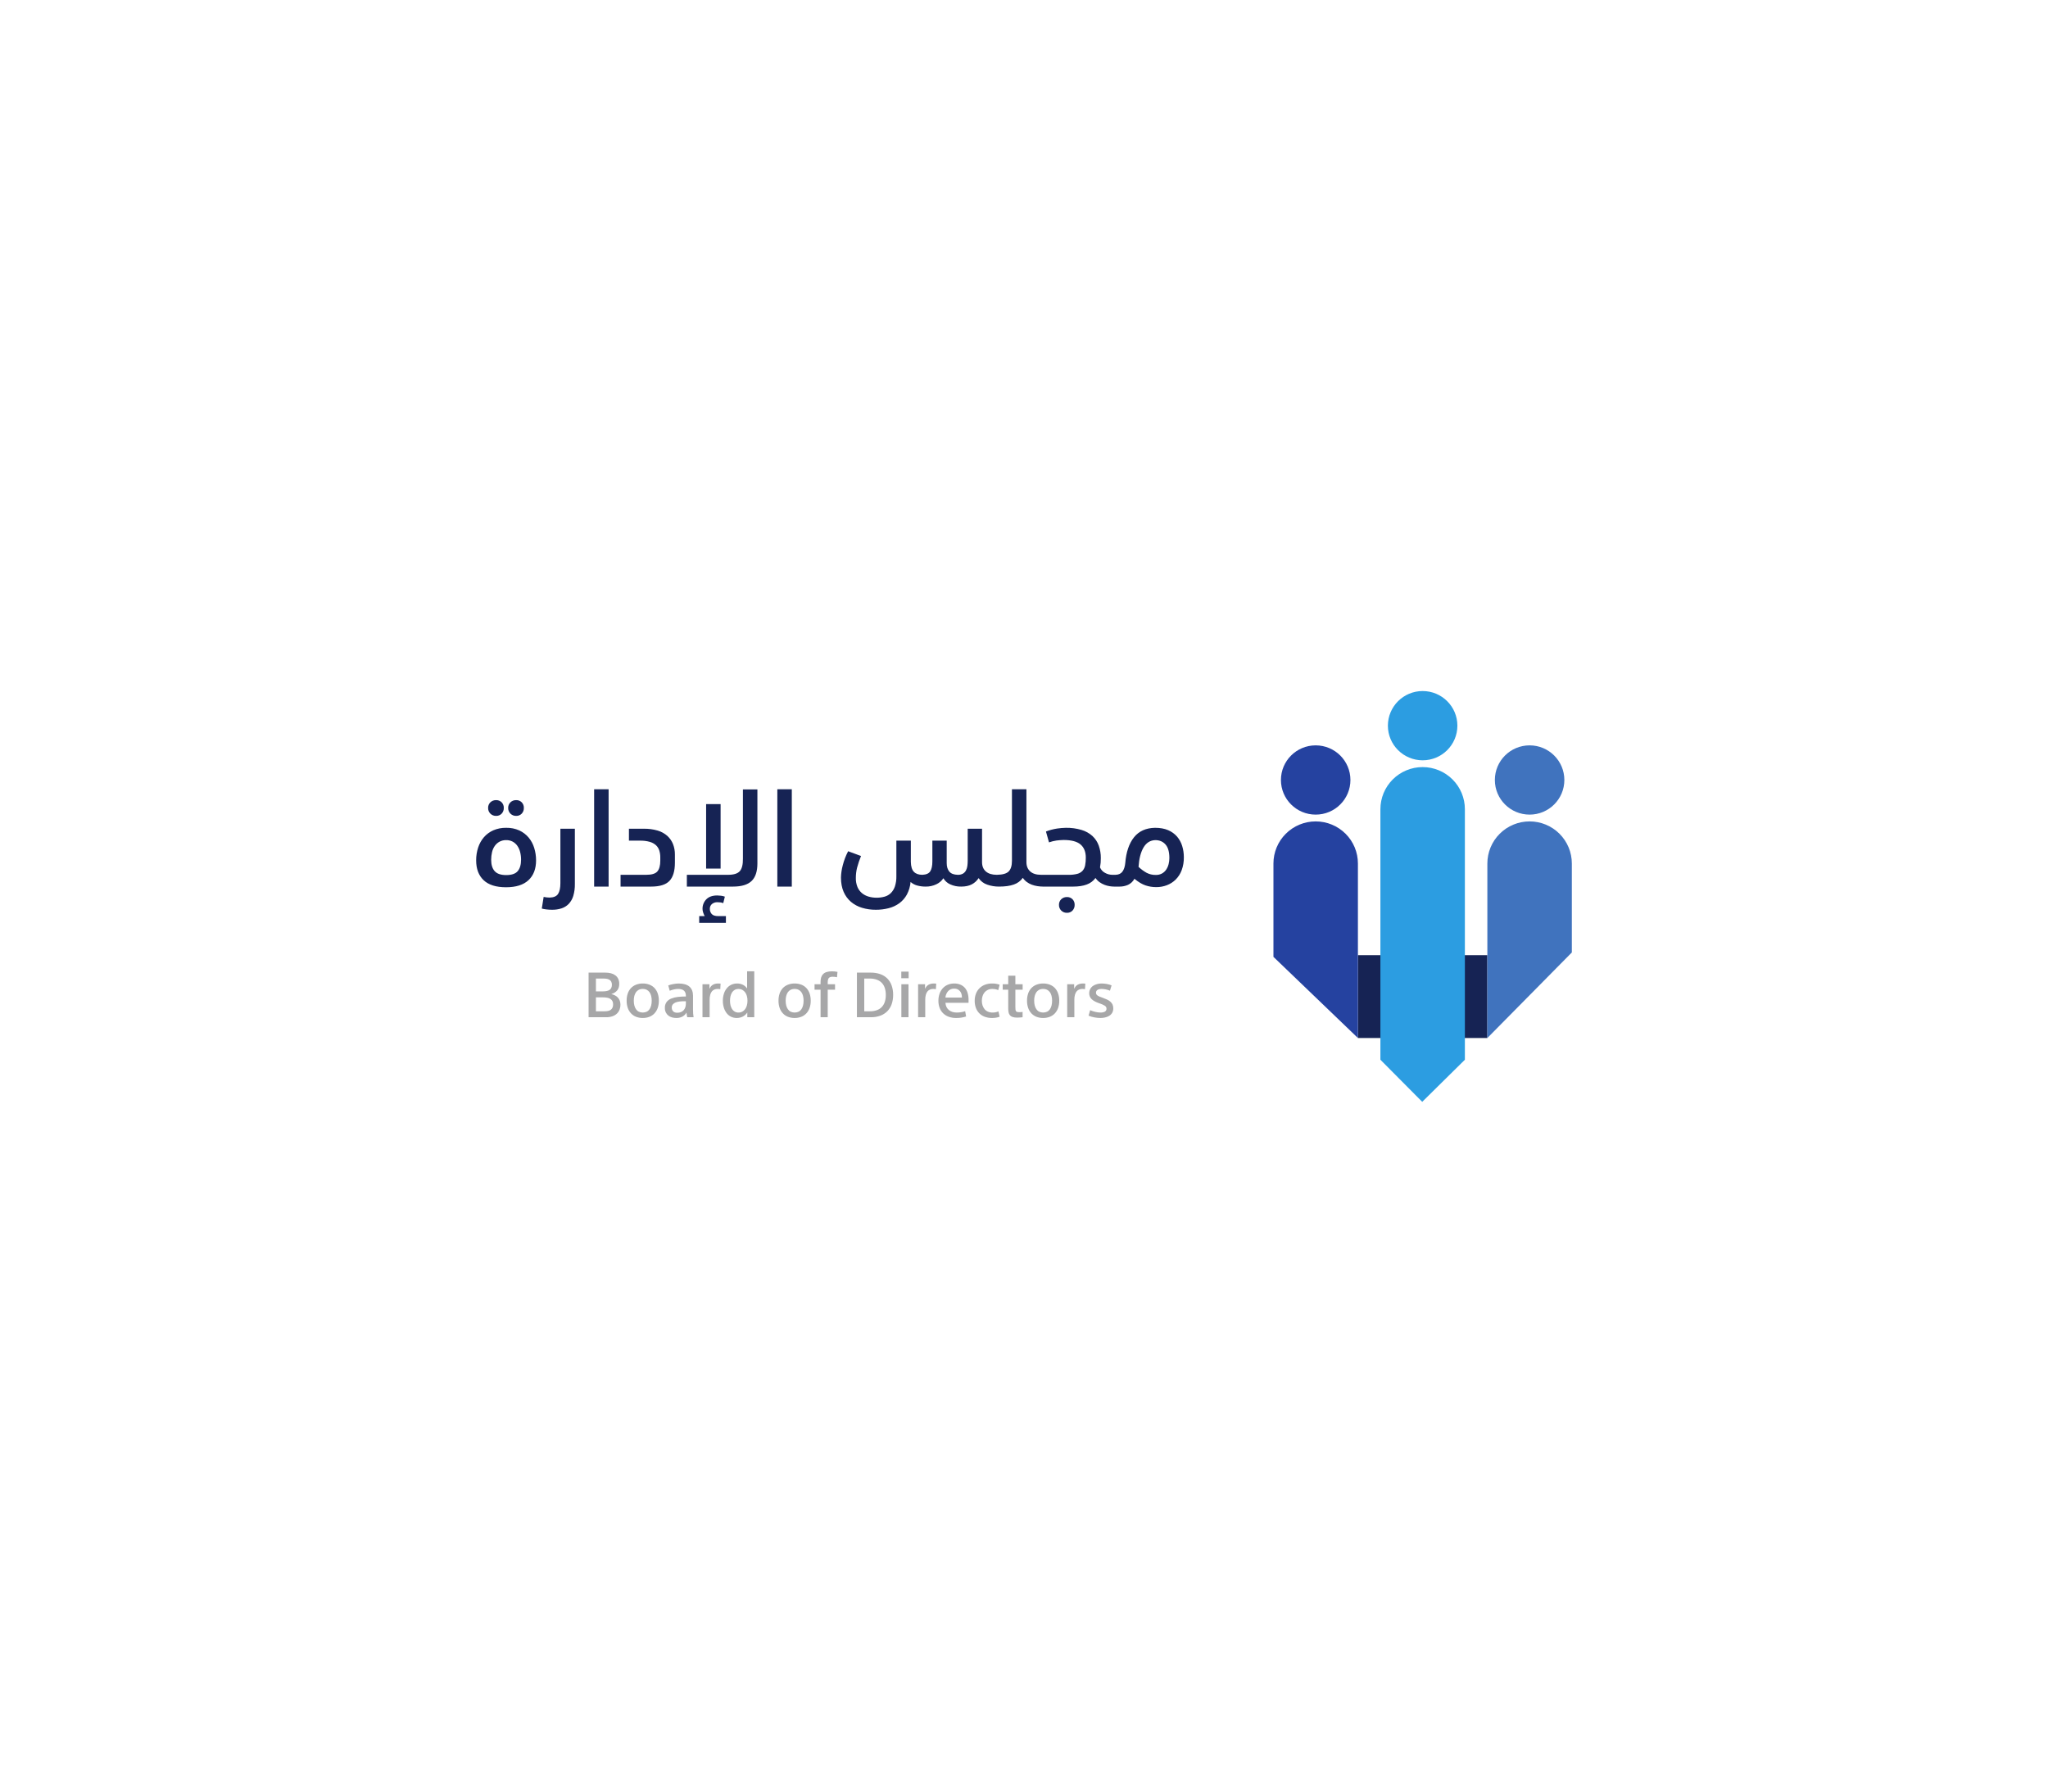 <svg width="1600" height="1400" viewBox="0 0 1600 1400" fill="none" xmlns="http://www.w3.org/2000/svg">
<rect width="1600" height="1400" fill="white"/>
<g clip-path="url(#clip0_254_1571)">
<path d="M1162 746.395H1060.87V811.126H1162V746.395Z" fill="#162354"/>
<path d="M1111.44 599.425C1120.19 599.425 1128.58 602.891 1134.77 609.06C1140.96 615.229 1144.44 623.596 1144.44 632.321V828.104L1111.11 861L1078.44 828.104V632.321C1078.44 623.596 1081.91 615.229 1088.1 609.06C1094.29 602.891 1102.69 599.425 1111.44 599.425Z" fill="#2C9DE1"/>
<path d="M1195 641.871C1203.75 641.871 1212.15 645.337 1218.33 651.506C1224.52 657.675 1228 666.042 1228 674.767V744.273L1162 811.126V674.767C1162 666.042 1165.48 657.675 1171.67 651.506C1177.85 645.337 1186.25 641.871 1195 641.871Z" fill="#4073BE"/>
<path d="M1027.87 641.871C1036.63 641.871 1045.02 645.337 1051.21 651.506C1057.4 657.675 1060.87 666.042 1060.87 674.767V811.126L994.874 747.714V674.767C994.874 666.042 998.351 657.675 1004.54 651.506C1010.73 645.337 1019.12 641.871 1027.87 641.871Z" fill="#2542A0"/>
<path d="M1111.44 594.119C1126.43 594.119 1138.58 582.004 1138.58 567.06C1138.58 552.115 1126.43 540 1111.44 540C1096.45 540 1084.29 552.115 1084.29 567.06C1084.29 582.004 1096.45 594.119 1111.44 594.119Z" fill="#2C9DE1"/>
<path d="M1195 636.565C1209.99 636.565 1222.15 624.45 1222.15 609.506C1222.15 594.561 1209.99 582.446 1195 582.446C1180.01 582.446 1167.86 594.561 1167.86 609.506C1167.86 624.45 1180.01 636.565 1195 636.565Z" fill="#4073BE"/>
<path d="M1027.87 636.565C1042.87 636.565 1055.02 624.45 1055.02 609.506C1055.02 594.561 1042.87 582.446 1027.87 582.446C1012.88 582.446 1000.73 594.561 1000.73 609.506C1000.73 624.45 1012.88 636.565 1027.87 636.565Z" fill="#2542A0"/>
<path d="M395.456 683.805C399.746 683.805 402.756 682.771 404.486 680.701C406.216 678.632 407.08 675.666 407.08 671.804C407.095 669.781 406.85 667.764 406.354 665.803C405.926 664.065 405.187 662.418 404.174 660.94C403.235 659.587 401.991 658.471 400.542 657.681C398.975 656.861 397.225 656.451 395.456 656.491C393.631 656.447 391.825 656.875 390.215 657.733C388.749 658.541 387.488 659.674 386.53 661.044C385.52 662.516 384.798 664.166 384.401 665.906C383.943 667.839 383.717 669.818 383.726 671.804C383.726 675.735 384.643 678.719 386.477 680.753C388.311 682.788 391.304 683.806 395.456 683.805ZM395.35 693.324C387.531 693.324 381.684 691.479 377.809 687.788C373.935 684.098 371.997 678.942 371.997 672.32C371.969 668.913 372.495 665.524 373.554 662.285C374.511 659.324 376.046 656.582 378.069 654.214C380.082 651.908 382.581 650.071 385.386 648.834C388.562 647.47 391.995 646.799 395.453 646.869C398.99 646.785 402.5 647.492 405.726 648.938C408.523 650.234 411.002 652.123 412.991 654.473C414.972 656.864 416.454 659.626 417.35 662.595C418.326 665.745 418.816 669.024 418.803 672.32C418.803 678.942 416.831 684.098 412.887 687.788C408.943 691.479 403.098 693.324 395.352 693.324H395.35ZM381.341 631.35C381.312 630.535 381.454 629.723 381.758 628.966C382.061 628.209 382.52 627.523 383.105 626.953C383.697 626.386 384.397 625.942 385.163 625.649C385.93 625.356 386.748 625.218 387.568 625.245C388.374 625.212 389.178 625.347 389.928 625.641C390.679 625.935 391.36 626.382 391.927 626.953C392.484 627.538 392.918 628.229 393.203 628.984C393.488 629.739 393.619 630.543 393.588 631.35C393.645 632.993 393.048 634.592 391.927 635.799C391.368 636.384 390.689 636.843 389.938 637.146C389.186 637.45 388.378 637.59 387.568 637.557C386.743 637.583 385.922 637.441 385.154 637.138C384.387 636.836 383.689 636.38 383.105 635.799C382.522 635.216 382.065 634.521 381.761 633.756C381.458 632.991 381.315 632.172 381.341 631.35ZM397.013 631.35C396.984 630.535 397.126 629.723 397.43 628.966C397.733 628.208 398.192 627.523 398.777 626.953C399.369 626.386 400.069 625.942 400.836 625.649C401.602 625.356 402.42 625.218 403.24 625.245C404.046 625.212 404.85 625.347 405.601 625.641C406.351 625.935 407.032 626.382 407.599 626.953C408.156 627.538 408.59 628.229 408.875 628.984C409.16 629.739 409.291 630.543 409.26 631.35C409.317 632.993 408.72 634.592 407.599 635.799C407.04 636.384 406.362 636.843 405.61 637.146C404.858 637.45 404.051 637.59 403.24 637.557C402.415 637.583 401.594 637.441 400.826 637.138C400.059 636.836 399.362 636.38 398.777 635.799C398.194 635.217 397.736 634.522 397.432 633.756C397.128 632.991 396.985 632.172 397.01 631.35H397.013ZM431.367 710.913C429.876 710.915 428.385 710.828 426.904 710.654C425.678 710.524 424.463 710.3 423.272 709.981L424.725 700.877C426.261 701.201 427.825 701.374 429.395 701.394C432.578 701.323 434.775 700.375 435.986 698.549C437.197 696.722 437.802 693.912 437.802 690.117V647.593H449.115V690.737C449.183 693.904 448.763 697.062 447.869 700.101C447.184 702.439 445.957 704.583 444.289 706.362C442.728 707.951 440.805 709.14 438.684 709.828C436.319 710.58 433.849 710.946 431.367 710.913ZM475.477 616.761V692.807H464.164V616.761H475.477ZM504.953 683.598C509.174 683.598 512.046 682.719 513.568 680.96C515.09 679.201 515.851 676.39 515.851 672.528V670.045C515.875 668.205 515.612 666.373 515.073 664.613C514.58 663.034 513.686 661.608 512.478 660.475C511.078 659.232 509.408 658.329 507.6 657.836C505.15 657.162 502.615 656.849 500.075 656.905H491.356V647.593H502.875C506.577 647.522 510.269 648.011 513.825 649.042C516.633 649.856 519.222 651.289 521.402 653.233C523.34 655.011 524.849 657.203 525.815 659.645C526.81 662.237 527.303 664.993 527.268 667.767V674.183C527.268 680.598 525.866 685.306 523.063 688.306C520.26 691.307 515.469 692.807 508.69 692.807H484.818V683.598H504.953ZM550.514 715.879C549.407 713.672 548.853 711.809 548.853 710.292C548.81 708.899 549.05 707.512 549.558 706.214C550.067 704.916 550.833 703.734 551.811 702.739C553.783 700.739 556.603 699.739 560.27 699.739C561.277 699.746 562.282 699.815 563.28 699.946C564.309 700.065 565.32 700.308 566.29 700.67L565.044 705.739C564.327 705.457 563.578 705.266 562.813 705.171C562.038 705.069 561.258 705.017 560.477 705.016C558.936 704.952 557.424 705.449 556.222 706.412C555.674 706.874 555.24 707.454 554.952 708.109C554.664 708.763 554.531 709.475 554.561 710.189C554.523 711.667 555.041 713.106 556.014 714.221C556.983 715.325 558.713 715.877 561.204 715.877H567.12V721.155H546.255V715.879H550.514ZM568.885 683.598C573.244 683.598 576.271 682.65 577.966 680.753C579.662 678.856 580.475 675.562 580.406 670.872V616.865H591.719V674.701C591.719 680.977 590.196 685.564 587.152 688.461C584.108 691.358 579.265 692.807 572.624 692.807H536.609V683.598H568.885ZM551.656 628.349H562.969V678.736H551.656V628.349ZM618.6 616.761V692.807H607.287V616.761H618.6ZM750.933 692.807C747.965 692.881 745.019 692.279 742.319 691.048C740.096 690.056 738.243 688.391 737.025 686.288C735.681 688.298 733.816 689.907 731.628 690.944C728.948 692.244 725.993 692.882 723.014 692.807C720.859 692.814 718.712 692.536 716.631 691.979C714.685 691.478 712.888 690.52 711.389 689.185C711.097 692.641 710.108 696.002 708.483 699.067C707.038 701.704 705.037 703.998 702.619 705.793C700.125 707.602 697.306 708.919 694.316 709.672C691.045 710.515 687.678 710.933 684.3 710.914C680.61 710.95 676.935 710.426 673.403 709.361C670.241 708.413 667.308 706.829 664.786 704.705C662.314 702.566 660.363 699.894 659.08 696.892C657.696 693.754 657.004 690.012 657.004 685.666C657.096 682.467 657.566 679.289 658.405 676.2C659.365 672.374 660.776 668.675 662.61 665.18L672.677 668.905C671.461 671.854 670.439 674.878 669.616 677.958C668.953 680.58 668.622 683.274 668.628 685.978C668.55 688.456 668.992 690.923 669.926 693.22C670.705 695.036 671.895 696.648 673.403 697.928C674.913 699.165 676.661 700.081 678.54 700.618C680.579 701.214 682.695 701.511 684.821 701.498C686.943 701.52 689.057 701.241 691.101 700.67C692.934 700.157 694.609 699.197 695.975 697.876C697.417 696.418 698.501 694.646 699.142 692.701C699.969 690.128 700.355 687.435 700.284 684.734V656.905H711.597V673.459C711.666 677.115 712.462 679.719 713.984 681.27C715.506 682.822 717.721 683.598 720.627 683.598C723.671 683.46 725.729 682.529 726.801 680.805C727.872 679.081 728.408 676.528 728.409 673.149V656.905H739.618V674.494C739.618 677.253 740.293 679.443 741.641 681.063C742.989 682.684 745.186 683.529 748.232 683.598C749.658 683.671 751.076 683.349 752.33 682.667C753.318 682.063 754.124 681.206 754.666 680.184C755.239 679.087 755.608 677.895 755.755 676.666C755.93 675.329 756.017 673.981 756.015 672.631V647.593H767.224V673.666C767.224 676.839 768.227 679.287 770.234 681.012C772.241 682.736 775.077 683.598 778.745 683.598C779.177 683.563 779.612 683.635 780.01 683.806C780.408 683.978 780.758 684.245 781.029 684.583C781.513 685.238 781.756 686.462 781.756 688.255C781.814 689.471 781.71 690.689 781.444 691.877C781.238 692.497 780.893 692.807 780.409 692.807C777.318 692.822 774.248 692.315 771.327 691.306C768.561 690.385 766.173 688.587 764.529 686.185C763.227 688.243 761.4 689.921 759.236 691.048C757.022 692.22 754.254 692.807 750.933 692.807ZM778.852 683.598C783.35 683.529 786.429 682.633 788.089 680.908C789.75 679.184 790.58 676.425 790.58 672.631V616.761H801.893V673.666C801.893 676.77 802.879 679.201 804.851 680.96C806.823 682.719 809.643 683.598 813.31 683.598C813.742 683.563 814.177 683.635 814.575 683.806C814.973 683.977 815.323 684.243 815.593 684.581C816.076 685.237 816.317 686.461 816.317 688.254C816.376 689.47 816.271 690.688 816.006 691.875C815.8 692.496 815.455 692.807 814.971 692.807C813.459 692.802 811.949 692.681 810.456 692.444C808.951 692.216 807.472 691.835 806.045 691.306C804.654 690.785 803.344 690.07 802.153 689.184C800.954 688.299 799.918 687.214 799.091 685.976C797.34 688.407 794.873 690.233 792.033 691.201C789.058 692.271 785.183 692.807 780.409 692.807C778.818 692.807 777.607 692.479 776.776 691.823C775.946 691.168 775.531 689.978 775.531 688.254C775.493 687.101 775.761 685.959 776.309 684.943C776.563 684.503 776.937 684.144 777.387 683.906C777.836 683.668 778.344 683.562 778.852 683.598ZM834.898 683.598C837.207 683.662 839.513 683.401 841.748 682.822C843.301 682.412 844.704 681.568 845.793 680.391C846.808 679.19 847.489 677.745 847.765 676.199C848.139 674.203 848.313 672.176 848.284 670.146C848.284 665.663 846.918 662.248 844.186 659.903C841.454 657.558 837.008 656.386 830.848 656.388C828.772 656.458 826.938 656.596 825.347 656.802C823.369 657.103 821.423 657.588 819.535 658.25L817.148 649.766C819.976 648.669 822.917 647.888 825.918 647.438C828.169 647.098 830.44 646.907 832.716 646.869C836.842 646.798 840.955 647.356 844.911 648.525C848.088 649.45 851.014 651.076 853.474 653.284C855.691 655.358 857.382 657.93 858.404 660.785C859.512 663.925 860.058 667.234 860.015 670.562C860.045 672.991 859.836 675.416 859.392 677.805C860.148 679.661 861.548 681.185 863.336 682.099C865.016 683.048 866.907 683.564 868.837 683.599C869.24 683.563 869.644 683.635 870.009 683.808C870.374 683.981 870.686 684.248 870.913 684.582C871.328 685.237 871.536 686.461 871.536 688.254C871.536 690.255 871.432 691.513 871.224 692.031C871.017 692.548 870.775 692.807 870.498 692.807C869.281 692.797 868.066 692.694 866.865 692.496C865.499 692.275 864.159 691.911 862.87 691.41C861.507 690.885 860.216 690.19 859.029 689.34C857.79 688.448 856.718 687.345 855.864 686.081C854.125 688.434 851.722 690.217 848.962 691.203C846.09 692.272 842.579 692.807 838.427 692.807H814.867C813.623 692.864 812.391 692.539 811.338 691.875C810.439 691.255 809.989 690.082 809.989 688.358C809.956 687.195 810.205 686.041 810.715 684.995C811.2 684.064 812.065 683.598 813.31 683.598H834.898ZM827.322 707.085C827.292 706.269 827.434 705.457 827.738 704.7C828.042 703.943 828.501 703.257 829.086 702.687C829.678 702.12 830.378 701.676 831.144 701.383C831.911 701.09 832.728 700.953 833.549 700.98C834.355 700.946 835.159 701.081 835.909 701.375C836.66 701.669 837.341 702.116 837.908 702.687C838.465 703.273 838.899 703.963 839.184 704.719C839.469 705.474 839.6 706.278 839.569 707.085C839.625 708.728 839.028 710.327 837.908 711.533C837.348 712.118 836.67 712.578 835.919 712.881C835.167 713.184 834.359 713.325 833.549 713.292C832.724 713.318 831.903 713.176 831.135 712.874C830.368 712.572 829.67 712.117 829.086 711.536C828.503 710.953 828.045 710.258 827.742 709.492C827.438 708.727 827.295 707.907 827.322 707.085ZM870.394 692.807C868.803 692.807 867.592 692.479 866.761 691.823C865.931 691.168 865.516 689.978 865.516 688.254C865.479 687.107 865.728 685.969 866.242 684.943C866.727 684.046 867.592 683.598 868.837 683.598H871.536C873.957 683.529 875.756 682.684 876.933 681.063C878.109 679.442 878.836 677.217 879.115 674.39C879.807 665.837 882.073 659.146 885.913 654.318C889.753 649.49 895.236 647.007 902.361 646.869C906.374 646.869 909.798 647.49 912.633 648.731C915.306 649.853 917.686 651.569 919.59 653.749C921.414 655.898 922.774 658.399 923.585 661.095C924.456 663.928 924.894 666.875 924.883 669.838C924.95 673.311 924.37 676.767 923.171 680.029C922.155 682.765 920.562 685.253 918.5 687.323C916.545 689.244 914.213 690.741 911.65 691.721C908.983 692.734 906.149 693.242 903.295 693.22C900.454 693.231 897.631 692.777 894.939 691.875C892.275 690.979 889.386 689.254 886.272 686.702C885.157 688.792 883.39 690.462 881.239 691.462C879.161 692.366 876.916 692.824 874.649 692.807H870.394ZM902.568 656.491C898.625 656.629 895.563 658.543 893.383 662.233C891.203 665.923 889.906 670.976 889.491 677.391C891.368 679.176 893.46 680.722 895.718 681.995C897.955 683.171 900.456 683.759 902.984 683.702C904.704 683.756 906.408 683.345 907.913 682.513C909.233 681.749 910.353 680.686 911.183 679.41C912.024 678.107 912.639 676.672 912.999 675.165C913.378 673.625 913.57 672.045 913.57 670.459C913.57 665.699 912.567 662.182 910.56 659.905C908.554 657.629 905.89 656.491 902.568 656.491Z" fill="#162354"/>
<path d="M459.84 760.041H473.061C474.497 760.029 475.928 760.201 477.319 760.554C478.546 760.858 479.702 761.397 480.723 762.14C481.686 762.855 482.461 763.793 482.978 764.873C483.548 766.129 483.825 767.498 483.786 768.876C483.786 771.024 483.223 772.741 482.097 774.026C480.932 775.336 479.409 776.277 477.714 776.735V776.833C478.646 777.055 479.55 777.383 480.408 777.809C481.24 778.22 481.994 778.774 482.636 779.444C483.293 780.145 483.809 780.965 484.154 781.861C484.55 782.922 484.741 784.048 484.717 785.18C484.723 786.446 484.499 787.703 484.056 788.89C483.619 790.055 482.934 791.113 482.048 791.989C481.058 792.941 479.871 793.665 478.571 794.112C476.941 794.666 475.226 794.931 473.504 794.894H459.842L459.84 760.041ZM465.569 774.685H471.25C473.535 774.652 475.224 774.246 476.318 773.465C477.411 772.684 477.991 771.431 478.056 769.706C478.102 768.815 477.925 767.926 477.542 767.119C477.231 766.535 476.776 766.039 476.22 765.679C475.625 765.315 474.97 765.059 474.286 764.922C473.415 764.748 472.529 764.666 471.641 764.678H465.569V774.685ZM465.569 790.256H472.18C473.108 790.264 474.035 790.182 474.948 790.012C475.72 789.874 476.454 789.575 477.102 789.134C477.71 788.706 478.192 788.125 478.498 787.45C478.852 786.608 479.019 785.701 478.988 784.789C479.023 783.864 478.812 782.946 478.375 782.129C477.977 781.439 477.403 780.866 476.711 780.469C475.944 780.04 475.106 779.751 474.238 779.615C473.235 779.448 472.22 779.366 471.204 779.371H465.573L465.569 790.256ZM514.732 781.958C514.762 783.882 514.463 785.797 513.849 787.62C513.312 789.194 512.453 790.639 511.327 791.865C510.223 793.044 508.867 793.961 507.361 794.55C505.698 795.189 503.927 795.504 502.145 795.477C500.362 795.504 498.592 795.189 496.929 794.55C495.422 793.961 494.067 793.044 492.962 791.865C491.836 790.639 490.977 789.194 490.44 787.62C489.827 785.797 489.529 783.882 489.559 781.958C489.532 780.043 489.83 778.137 490.44 776.32C490.966 774.748 491.826 773.308 492.962 772.098C494.078 770.944 495.431 770.045 496.929 769.462C498.592 768.823 500.362 768.508 502.145 768.534C503.925 768.508 505.694 768.814 507.361 769.436C508.864 770.007 510.22 770.908 511.327 772.072C512.46 773.293 513.32 774.74 513.849 776.317C514.46 778.134 514.759 780.042 514.732 781.958ZM509.15 781.958C509.161 780.717 509.021 779.48 508.734 778.273C508.494 777.234 508.063 776.25 507.462 775.368C506.903 774.565 506.155 773.912 505.283 773.465C504.309 772.988 503.234 772.754 502.149 772.781C501.064 772.754 499.989 772.988 499.015 773.465C498.139 773.916 497.389 774.579 496.836 775.393C496.241 776.277 495.809 777.261 495.563 778.297C495.275 779.496 495.135 780.725 495.147 781.958C495.147 784.724 495.726 786.953 496.885 788.643C498.044 790.334 499.799 791.197 502.149 791.231C504.532 791.198 506.295 790.344 507.437 788.668C508.58 786.992 509.151 784.755 509.15 781.958ZM535.837 778.102C535.837 776.377 535.348 775.059 534.368 774.148C533.389 773.237 531.871 772.781 529.814 772.781C528.752 772.798 527.694 772.921 526.656 773.147C525.475 773.388 524.319 773.74 523.204 774.197L522.077 770.048C523.285 769.598 524.531 769.255 525.799 769.023C527.248 768.714 528.724 768.55 530.206 768.534C533.896 768.534 536.687 769.34 538.579 770.951C540.471 772.562 541.418 774.945 541.419 778.102V789.036C541.419 789.947 541.452 790.94 541.517 792.014C541.57 792.98 541.684 793.942 541.86 794.894H536.914C536.765 794.348 536.651 793.794 536.572 793.234C536.474 792.583 536.392 791.964 536.327 791.377H536.229C535.534 792.623 534.498 793.647 533.242 794.33C531.755 795.131 530.083 795.527 528.394 795.477C527.296 795.479 526.201 795.341 525.138 795.064C524.103 794.8 523.129 794.336 522.273 793.698C521.408 793.043 520.704 792.2 520.217 791.233C519.665 790.092 519.396 788.837 519.433 787.572C519.362 785.955 519.826 784.359 520.755 783.032C521.688 781.822 522.931 780.886 524.354 780.323C526.024 779.65 527.78 779.215 529.57 779.029C531.651 778.795 533.744 778.681 535.838 778.688L535.837 778.102ZM534.76 782.4C533.5 782.397 532.242 782.462 530.989 782.595C529.898 782.697 528.827 782.952 527.807 783.351C526.968 783.673 526.22 784.192 525.628 784.865C525.068 785.562 524.78 786.438 524.82 787.33C524.792 787.869 524.874 788.408 525.059 788.915C525.244 789.422 525.529 789.887 525.897 790.283C526.615 791.015 527.692 791.381 529.129 791.381C530.163 791.403 531.19 791.204 532.14 790.798C532.953 790.446 533.674 789.911 534.246 789.236C534.787 788.58 535.194 787.826 535.445 787.015C535.709 786.169 535.841 785.288 535.837 784.403V782.402L534.76 782.4ZM562.72 772.979C562.028 772.835 561.322 772.769 560.615 772.783C559.811 772.76 559.011 772.901 558.264 773.198C557.466 773.495 556.758 773.991 556.207 774.638C555.588 775.416 555.137 776.313 554.885 777.274C554.539 778.53 554.374 779.828 554.396 781.13V794.894H548.813V769.12H554.247V772.537H554.345C555.52 769.869 557.773 768.534 561.104 768.534C561.365 768.534 561.659 768.543 561.986 768.559C562.312 768.575 562.638 768.6 562.965 768.632L562.72 772.979ZM583.68 759.016H589.262V794.894H583.827V791.33H583.729C582.832 792.691 581.578 793.78 580.103 794.479C578.71 795.135 577.188 795.476 575.647 795.477C574.026 795.51 572.422 795.15 570.971 794.428C569.631 793.741 568.466 792.757 567.568 791.551C566.62 790.262 565.907 788.816 565.462 787.28C564.961 785.568 564.713 783.792 564.728 782.008C564.714 780.215 564.97 778.43 565.487 776.712C565.943 775.166 566.681 773.718 567.666 772.441C568.587 771.258 569.757 770.291 571.093 769.609C572.557 768.897 574.165 768.529 575.794 768.536C577.312 768.511 578.816 768.819 580.201 769.438C581.557 770.081 582.721 771.065 583.58 772.293H583.678L583.68 759.016ZM570.31 782.007C570.301 783.198 570.433 784.386 570.702 785.546C570.944 786.591 571.358 787.589 571.926 788.499C572.443 789.342 573.168 790.039 574.031 790.525C574.917 791.006 575.912 791.25 576.921 791.233C577.96 791.25 578.987 791.006 579.908 790.525C580.79 790.052 581.552 789.384 582.136 788.572C582.766 787.686 583.23 786.694 583.507 785.644C583.827 784.441 583.983 783.202 583.972 781.958C583.981 780.731 583.825 779.507 583.507 778.322C583.234 777.277 582.769 776.292 582.136 775.417C581.547 774.617 580.785 773.958 579.908 773.489C578.987 773.008 577.96 772.764 576.921 772.781C575.912 772.764 574.917 773.008 574.031 773.489C573.173 773.97 572.449 774.658 571.926 775.49C571.352 776.398 570.938 777.397 570.702 778.444C570.434 779.612 570.302 780.808 570.31 782.007ZM633.382 781.958C633.412 783.882 633.114 785.797 632.5 787.62C631.963 789.194 631.105 790.639 629.978 791.865C628.874 793.044 627.519 793.961 626.012 794.55C624.349 795.189 622.578 795.504 620.796 795.477C619.014 795.504 617.243 795.189 615.58 794.55C614.073 793.961 612.718 793.044 611.614 791.865C610.488 790.639 609.629 789.194 609.092 787.62C608.478 785.797 608.18 783.882 608.21 781.958C608.184 780.043 608.482 778.137 609.092 776.32C609.617 774.748 610.477 773.308 611.614 772.098C612.729 770.944 614.083 770.045 615.58 769.462C617.243 768.823 619.014 768.508 620.796 768.534C622.576 768.508 624.345 768.814 626.012 769.436C627.516 770.007 628.872 770.908 629.978 772.072C631.111 773.293 631.971 774.74 632.5 776.317C633.11 778.135 633.407 780.042 633.38 781.958H633.382ZM627.799 781.958C627.81 780.717 627.67 779.48 627.383 778.273C627.143 777.234 626.711 776.249 626.11 775.368C625.551 774.565 624.803 773.912 623.931 773.465C622.957 772.988 621.882 772.754 620.797 772.781C619.713 772.754 618.637 772.988 617.663 773.465C616.787 773.916 616.038 774.579 615.484 775.393C614.889 776.277 614.458 777.261 614.211 778.297C613.923 779.496 613.783 780.725 613.795 781.958C613.795 784.724 614.374 786.953 615.533 788.643C616.692 790.334 618.447 791.197 620.797 791.231C623.18 791.198 624.943 790.344 626.086 788.668C627.228 786.992 627.799 784.755 627.797 781.958H627.799ZM653.899 763.653C653.316 763.485 652.717 763.378 652.112 763.335C651.475 763.286 650.928 763.262 650.471 763.262C649.035 763.262 648.039 763.603 647.484 764.287C646.929 764.97 646.652 766.142 646.652 767.801V769.119H652.381V773.364H646.652V794.894H641.067V773.367H636.367V769.122H641.067V767.265C641.056 766.145 641.196 765.029 641.483 763.946C641.745 762.965 642.24 762.061 642.927 761.31C643.688 760.514 644.641 759.926 645.695 759.602C647.066 759.181 648.496 758.984 649.93 759.018C651.395 759.011 652.855 759.158 654.288 759.457L653.899 763.653ZM669.47 760.041H680.39C682.906 760.004 685.409 760.408 687.784 761.237C689.848 761.957 691.722 763.134 693.266 764.678C694.771 766.234 695.916 768.099 696.619 770.143C697.415 772.468 697.805 774.912 697.77 777.368C697.806 779.848 697.417 782.316 696.619 784.665C695.914 786.73 694.76 788.614 693.241 790.183C691.7 791.732 689.836 792.923 687.782 793.673C685.413 794.523 682.908 794.937 680.39 794.894H669.468L669.47 760.041ZM675.197 790.256H679.555C681.491 790.299 683.418 789.976 685.234 789.305C686.712 788.752 688.038 787.857 689.102 786.693C690.109 785.536 690.86 784.18 691.305 782.714C691.82 780.996 692.067 779.21 692.04 777.417C692.064 775.631 691.808 773.853 691.281 772.146C690.826 770.673 690.058 769.316 689.028 768.166C687.95 767.021 686.616 766.143 685.136 765.604C683.348 764.953 681.456 764.639 679.553 764.676H675.195L675.197 790.256ZM709.77 769.12V794.894H704.188V769.12H709.77ZM709.868 759.26V764.434H704.139V759.26H709.868ZM731.169 772.976C730.477 772.833 729.77 772.767 729.063 772.781C728.26 772.758 727.46 772.899 726.713 773.196C725.915 773.493 725.207 773.988 724.656 774.636C724.036 775.414 723.586 776.311 723.334 777.272C722.988 778.528 722.823 779.826 722.844 781.128V794.894H717.262V769.12H722.698V772.537H722.796C723.971 769.869 726.224 768.534 729.555 768.534C729.816 768.534 730.11 768.543 730.437 768.559C730.763 768.575 731.089 768.6 731.416 768.632L731.169 772.976ZM738.612 783.618C738.808 786.058 739.705 787.938 741.305 789.256C742.905 790.574 744.961 791.233 747.473 791.233C748.596 791.229 749.717 791.139 750.826 790.964C751.919 790.802 752.993 790.532 754.033 790.159L754.768 794.308C752.257 795.128 749.625 795.524 746.983 795.477C744.963 795.512 742.954 795.174 741.058 794.479C739.423 793.872 737.938 792.923 736.702 791.696C735.515 790.49 734.605 789.042 734.033 787.452C733.415 785.721 733.109 783.895 733.129 782.058C733.111 780.217 733.4 778.386 733.986 776.64C734.512 775.056 735.353 773.595 736.458 772.342C737.537 771.137 738.865 770.179 740.351 769.535C741.968 768.848 743.711 768.507 745.468 768.534C747.137 768.498 748.796 768.805 750.341 769.436C751.685 770.008 752.882 770.875 753.842 771.975C754.83 773.142 755.556 774.507 755.971 775.977C756.462 777.683 756.701 779.451 756.681 781.225V783.617L738.612 783.618ZM745.467 772.537C744.587 772.501 743.709 772.655 742.894 772.987C742.078 773.32 741.344 773.824 740.742 774.465C739.498 775.872 738.75 777.647 738.613 779.517H751.493V779.42C751.526 777.337 750.996 775.669 749.902 774.416C749.351 773.792 748.666 773.299 747.898 772.974C747.13 772.649 746.299 772.499 745.465 772.537H745.467ZM779.891 773.709C779.157 773.378 778.383 773.14 777.59 773.001C776.831 772.86 776.06 772.786 775.288 772.781C774.065 772.757 772.851 773.007 771.738 773.513C770.745 773.975 769.867 774.65 769.167 775.49C768.457 776.365 767.924 777.369 767.598 778.446C767.235 779.615 767.053 780.833 767.06 782.058C767.05 783.266 767.232 784.469 767.598 785.621C767.935 786.686 768.466 787.679 769.165 788.55C769.873 789.413 770.78 790.091 771.809 790.527C772.938 791.009 774.156 791.249 775.384 791.233C776.172 791.235 776.958 791.17 777.734 791.037C778.53 790.893 779.304 790.647 780.036 790.305L780.966 794.503C780.015 794.854 779.031 795.107 778.028 795.26C777.039 795.407 776.041 795.48 775.041 795.479C773.027 795.516 771.024 795.168 769.141 794.454C767.528 793.838 766.073 792.871 764.883 791.623C763.746 790.401 762.878 788.955 762.336 787.379C761.751 785.666 761.461 783.867 761.48 782.058C761.457 780.202 761.772 778.357 762.41 776.613C762.994 775.029 763.903 773.583 765.079 772.368C766.281 771.152 767.723 770.196 769.314 769.562C771.121 768.851 773.05 768.502 774.992 768.534C777.023 768.488 779.046 768.802 780.966 769.462L779.891 773.709ZM783.368 769.12H787.679V762.435H793.261V769.12H798.941V773.365H793.261V786.839C793.253 787.548 793.286 788.257 793.359 788.962C793.391 789.409 793.544 789.839 793.8 790.207C794.034 790.502 794.362 790.708 794.73 790.79C795.261 790.901 795.804 790.951 796.346 790.937C796.836 790.937 797.285 790.92 797.693 790.888C798.101 790.855 798.501 790.806 798.892 790.741V794.894C798.338 794.959 797.685 795.024 796.934 795.089C796.183 795.154 795.432 795.187 794.681 795.187C793.455 795.226 792.23 795.061 791.058 794.698C790.226 794.429 789.488 793.929 788.929 793.258C788.407 792.589 788.062 791.8 787.925 790.964C787.751 789.94 787.669 788.903 787.68 787.865V773.367H783.369L783.368 769.12ZM827.536 781.96C827.566 783.883 827.267 785.797 826.653 787.62C826.116 789.194 825.257 790.639 824.131 791.865C823.026 793.045 821.671 793.963 820.164 794.552C818.501 795.191 816.731 795.506 814.948 795.479C813.166 795.506 811.395 795.191 809.732 794.552C808.226 793.963 806.87 793.046 805.766 791.867C804.64 790.642 803.781 789.196 803.244 787.623C802.63 785.799 802.332 783.884 802.363 781.96C802.336 780.045 802.634 778.139 803.244 776.322C803.769 774.75 804.63 773.31 805.766 772.1C806.882 770.946 808.235 770.047 809.732 769.464C811.395 768.825 813.166 768.51 814.948 768.537C816.728 768.51 818.497 768.816 820.164 769.439C821.668 770.009 823.024 770.91 824.131 772.075C825.264 773.295 826.123 774.742 826.653 776.319C827.263 778.136 827.561 780.042 827.534 781.958L827.536 781.96ZM821.954 781.96C821.965 780.72 821.825 779.482 821.538 778.275C821.297 777.236 820.865 776.25 820.262 775.368C819.703 774.566 818.955 773.912 818.083 773.465C817.109 772.988 816.034 772.754 814.949 772.781C813.865 772.754 812.79 772.988 811.815 773.465C810.939 773.916 810.19 774.579 809.636 775.393C809.041 776.277 808.61 777.261 808.363 778.297C808.075 779.496 807.935 780.725 807.947 781.958C807.947 784.724 808.527 786.953 809.685 788.643C810.844 790.334 812.599 791.197 814.949 791.231C817.332 791.198 819.095 790.344 820.238 788.668C821.38 786.992 821.952 784.755 821.952 781.958L821.954 781.96ZM847.662 772.979C846.969 772.835 846.263 772.769 845.556 772.783C844.752 772.759 843.952 772.9 843.206 773.196C842.408 773.493 841.699 773.988 841.149 774.636C840.529 775.414 840.079 776.311 839.827 777.272C839.481 778.528 839.316 779.826 839.337 781.128V794.894H833.753V769.12H839.188V772.537H839.286C840.461 769.869 842.714 768.534 846.046 768.534C846.307 768.534 846.601 768.543 846.927 768.559C847.253 768.575 847.58 768.6 847.906 768.632L847.662 772.979ZM867.148 774.148C866.003 773.675 864.814 773.316 863.598 773.074C862.557 772.881 861.499 772.783 860.44 772.781C859.938 772.779 859.438 772.828 858.946 772.928C858.476 773.024 858.022 773.189 857.6 773.416C857.189 773.631 856.842 773.951 856.596 774.343C856.35 774.739 856.222 775.196 856.229 775.661C856.219 776.073 856.303 776.482 856.473 776.857C856.677 777.246 856.971 777.581 857.33 777.833C857.832 778.195 858.375 778.498 858.946 778.735C859.615 779.028 860.44 779.337 861.419 779.663C862.692 780.118 863.851 780.59 864.896 781.078C865.858 781.513 866.749 782.089 867.54 782.787C868.235 783.407 868.793 784.163 869.179 785.009C869.573 785.926 869.765 786.916 869.744 787.913C869.788 789.168 869.482 790.41 868.86 791.501C868.284 792.45 867.486 793.245 866.534 793.82C865.529 794.422 864.428 794.851 863.28 795.089C862.089 795.347 860.875 795.478 859.656 795.479C858.086 795.47 856.521 795.314 854.98 795.016C853.425 794.735 851.907 794.284 850.451 793.673L851.675 789.376C853.051 789.985 854.487 790.451 855.959 790.767C857.189 791.05 858.444 791.206 859.705 791.233C860.876 791.28 862.041 791.055 863.108 790.574C863.538 790.35 863.893 790.008 864.132 789.588C864.371 789.168 864.483 788.688 864.455 788.206C864.454 787.724 864.324 787.25 864.078 786.834C863.833 786.418 863.481 786.075 863.058 785.839C861.646 785.024 860.143 784.377 858.579 783.911C856 783.032 854.082 781.974 852.825 780.738C852.214 780.152 851.731 779.446 851.407 778.664C851.082 777.883 850.924 777.044 850.94 776.198C850.921 775.007 851.208 773.831 851.773 772.781C852.308 771.794 853.082 770.955 854.025 770.341C854.98 769.719 856.03 769.257 857.134 768.974C858.229 768.685 859.356 768.537 860.488 768.534C861.875 768.536 863.26 768.658 864.625 768.901C865.929 769.12 867.202 769.489 868.42 769.999L867.148 774.148Z" fill="#A7A7A8"/>
</g>
<defs>
<clipPath id="clip0_254_1571">
<rect width="856" height="321" fill="white" transform="translate(372 540)"/>
</clipPath>
</defs>
</svg>
